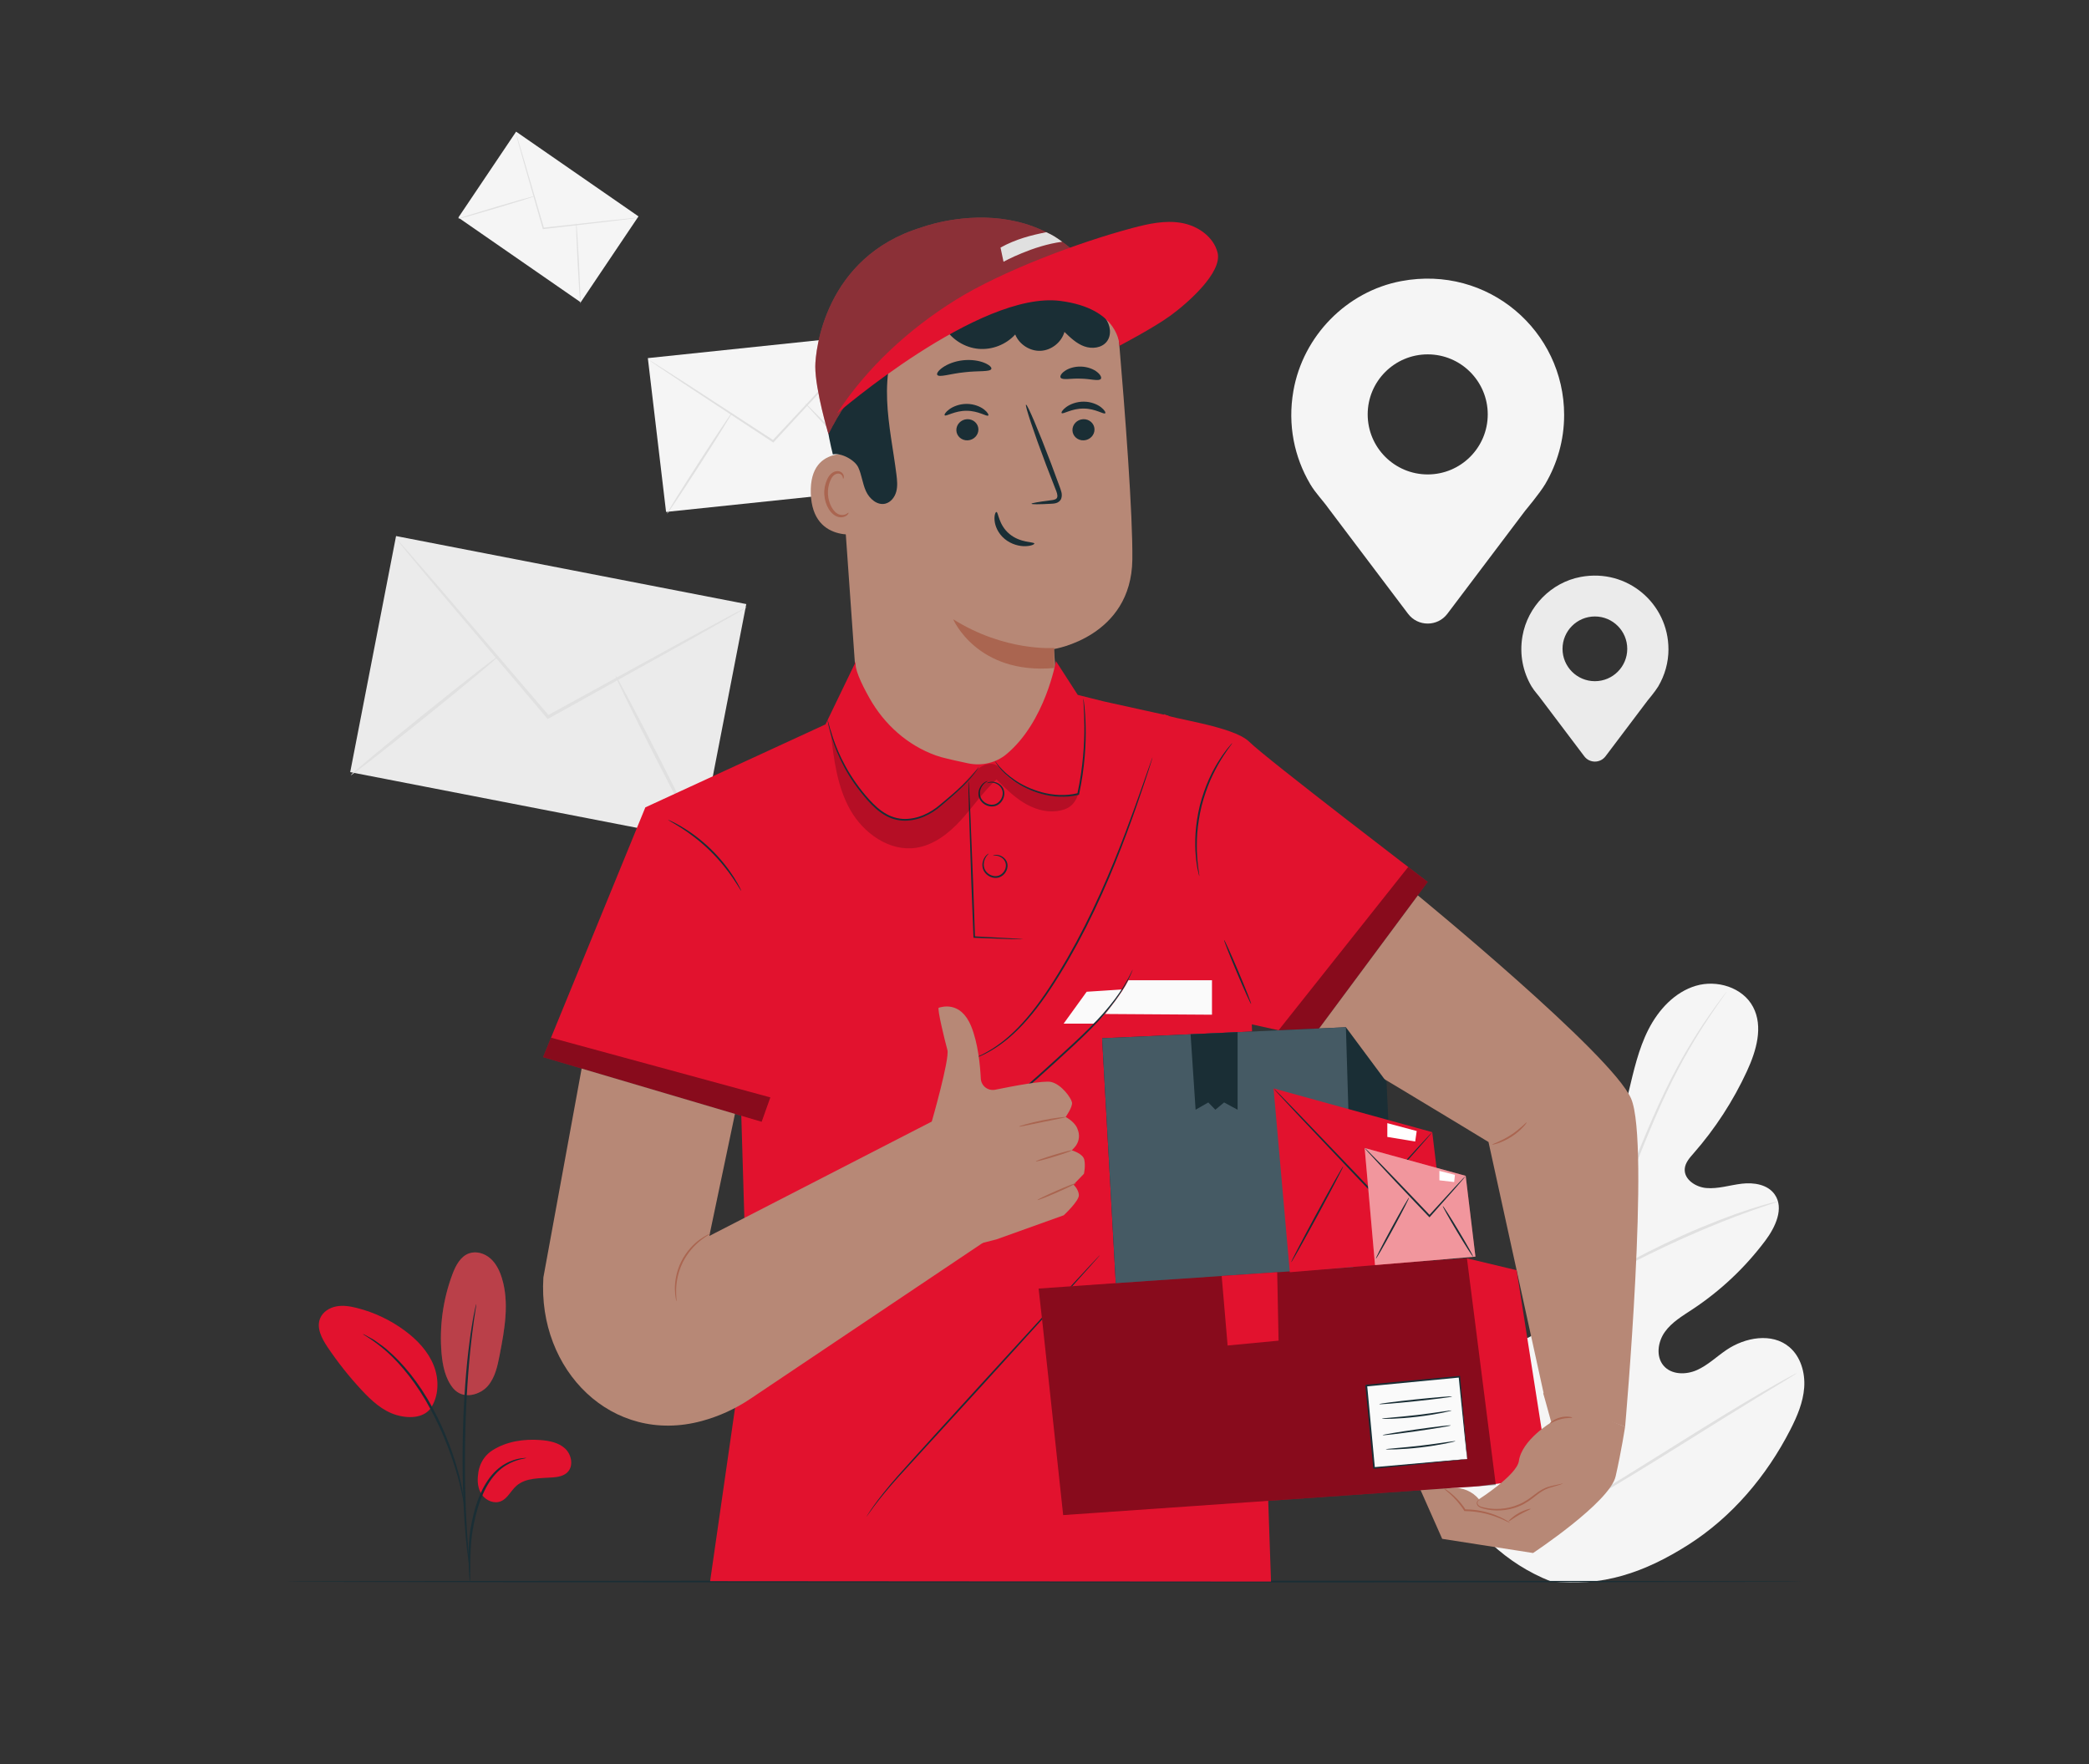 <?xml version="1.0" encoding="UTF-8"?>
<svg id="Layer_1" xmlns="http://www.w3.org/2000/svg" viewBox="0 0 752 635">
  <rect x="0" y="0" width="752" height="635" fill="#333333" stroke="none"/>
  <defs>
    <style>
      .cls-1 {
        fill: #e8505b;
      }

      .cls-2 {
        fill: #fafafa;
      }

      .cls-3 {
        fill: #aa6550;
      }

      .cls-4, .cls-5 {
        fill: #fff;
      }

      .cls-6, .cls-5 {
        opacity: .4;
      }

      .cls-7 {
        fill: #e0e0e0;
      }

      .cls-8 {
        fill: #455a64;
      }

      .cls-9 {
        fill: #b78876;
      }

      .cls-10 {
        fill: #1a2e35;
      }

      .cls-11 {
        opacity: .2;
      }

      .cls-12 {
        fill: #ebebeb;
      }

      .cls-13 {
        fill: #f5f5f5;
      }

      .cls-14 {
        fill: #e2122e;
      }
    </style>
  </defs>
  <g>
    <path class="cls-13" d="M558.17,569.21c-32.31-12.79-47.13-47.24-53.69-79.81-1.1-5.44-3.04-10.98-1.6-16.32,1.44-5.34,6.66-9.99,12.03-8.87,4.45.94,7.3,5.18,10.46,8.5,4.2,4.42,9.64,7.61,15.51,9.08,3.86.97,8.36,1.05,11.31-1.62,4.04-3.67,3.07-10.23,1.76-15.58-2.43-9.98-4.87-19.97-7.3-29.95-1.31-5.36-2.62-10.83-2.16-16.32.46-5.49,3.03-11.09,7.79-13.73,4.77-2.64,11.77-1.19,14.1,3.8.97,2.08,1.06,4.45,1.74,6.64.68,2.19,2.3,4.41,4.56,4.53,2.29.12,4.08-1.91,5.31-3.86,4.25-6.73,6.35-14.6,8.22-22.37,1.87-7.77,3.59-15.68,7.21-22.78,3.62-7.1,9.46-13.43,17.04-15.69,7.58-2.26,16.89.54,20.62,7.62,3.74,7.1,1.15,15.82-2.2,23.08-4.97,10.77-11.49,20.8-19.29,29.68-1.41,1.6-2.93,3.33-3.11,5.47-.32,3.85,3.91,6.6,7.72,6.94,4.31.38,8.55-1.06,12.85-1.56,4.3-.5,9.27.27,11.79,3.85,3.5,4.96.28,11.8-3.34,16.63-7.25,9.68-16.15,18.08-26.2,24.72-3.6,2.38-7.46,4.63-9.98,8.16-2.52,3.53-3.3,8.8-.48,12.13,2.82,3.33,8.04,3.37,11.99,1.62,3.95-1.75,7.12-4.87,10.7-7.29,6.71-4.53,16.35-6.28,22.58-1.03,4.1,3.45,5.75,9.22,5.37,14.58-.38,5.36-2.55,10.42-4.99,15.19-8.53,16.66-21,31.41-36.7,41.4-15.69,9.99-31.16,15.35-49.63,13.17"/>
    <path class="cls-7" d="M561.71,546.97c.89-17.43,3.45-36.46,6.8-56.27.86-4.95,1.71-9.84,2.54-14.66.85-4.81,1.68-9.58,2.79-14.19,2.18-9.24,4.97-17.96,7.89-26.15,2.91-8.2,5.97-15.87,8.88-23.02,2.93-7.15,5.79-13.76,8.65-19.68,5.69-11.86,11.39-20.86,15.56-26.88,2.08-3.02,3.77-5.31,4.93-6.84.56-.73,1-1.31,1.34-1.74.31-.39.47-.58.48-.57.02.01-.12.22-.4.63-.31.45-.73,1.04-1.26,1.8-1.11,1.57-2.75,3.9-4.77,6.95-4.06,6.08-9.66,15.11-15.24,26.97-2.81,5.92-5.62,12.53-8.52,19.68-2.88,7.16-5.91,14.83-8.79,23.02-2.88,8.18-5.65,16.87-7.8,26.06-1.1,4.59-1.92,9.32-2.76,14.14-.83,4.82-1.68,9.71-2.54,14.65-3.35,19.8-5.93,38.77-6.87,56.15"/>
    <path class="cls-7" d="M574.12,461.74c-.06.03-.44-.75-1.07-2.16-.63-1.42-1.48-3.49-2.49-6.08-2.03-5.16-4.58-12.38-7.36-20.36-2.79-7.98-5.44-15.14-7.53-20.26-1.04-2.56-1.91-4.63-2.52-6.04-.61-1.42-.91-2.23-.85-2.26.06-.03.49.71,1.21,2.09.73,1.37,1.69,3.4,2.82,5.93,2.28,5.06,5.04,12.22,7.83,20.2,2.73,7.88,5.2,15,7.08,20.44.87,2.45,1.6,4.52,2.19,6.18.51,1.46.77,2.28.7,2.31Z"/>
    <path class="cls-7" d="M640.02,432.49c.02.07-.94.41-2.67.98-1.73.58-4.24,1.4-7.31,2.51-6.15,2.18-14.55,5.49-23.66,9.55-9.1,4.07-17.18,8.11-22.94,11.2-2.89,1.52-5.2,2.82-6.8,3.71-1.6.89-2.5,1.36-2.53,1.3-.04-.06.8-.64,2.33-1.64,1.54-.99,3.8-2.39,6.65-4,5.69-3.26,13.74-7.41,22.87-11.5,9.13-4.07,17.6-7.28,23.84-9.29,3.11-1.03,5.66-1.75,7.43-2.21,1.78-.45,2.76-.67,2.78-.6Z"/>
    <path class="cls-7" d="M562.25,545.5s-.26-.23-.67-.73c-.48-.6-1.06-1.33-1.77-2.22-1.53-1.93-3.67-4.78-6.27-8.34-5.2-7.11-12.08-17.16-19.51-28.35-7.44-11.2-14.21-21.3-19.26-28.5-2.46-3.5-4.49-6.38-6-8.52-.65-.93-1.18-1.7-1.62-2.33-.36-.54-.54-.83-.51-.85.03-.02.26.23.67.73.48.6,1.06,1.33,1.77,2.21,1.53,1.93,3.67,4.78,6.27,8.34,5.2,7.11,12.08,17.16,19.52,28.36,7.44,11.19,14.21,21.29,19.26,28.5,2.47,3.5,4.49,6.38,6,8.52.65.93,1.18,1.7,1.62,2.33.36.54.54.83.51.85Z"/>
    <path class="cls-7" d="M646.89,494.23s-.27.23-.82.59c-.66.41-1.47.91-2.45,1.52-2.27,1.38-5.33,3.24-9.06,5.51-7.65,4.65-18.14,11.2-29.72,18.45-11.58,7.25-22.15,13.71-29.89,18.21-3.87,2.25-7.02,4.04-9.23,5.23-1.02.54-1.86.99-2.54,1.36-.59.3-.91.44-.92.41-.02-.03.27-.23.82-.59.66-.41,1.47-.91,2.45-1.52,2.27-1.38,5.33-3.24,9.06-5.51,7.65-4.65,18.14-11.2,29.73-18.45,11.58-7.25,22.14-13.71,29.89-18.2,3.87-2.25,7.02-4.04,9.23-5.23,1.02-.54,1.86-.99,2.55-1.36.59-.3.9-.44.92-.41Z"/>
  </g>
  <g>
    <rect class="cls-12" x="154.08" y="183.49" width="86.57" height="128.43" transform="translate(-83.43 394.22) rotate(-79.01)"/>
    <path class="cls-7" d="M268.86,218.56s-.46.35-1.39.9c-1.04.6-2.4,1.4-4.11,2.39-3.7,2.1-8.88,5.03-15.22,8.62-13.02,7.24-30.83,17.16-50.56,28.14l-.42.23-.31-.36c-.24-.28-.49-.58-.75-.88-14.76-17.44-28.12-33.23-37.88-44.77-4.74-5.69-8.61-10.33-11.38-13.65-1.27-1.56-2.28-2.81-3.05-3.75-.69-.87-1.03-1.33-1-1.36.03-.03.44.39,1.18,1.21.81.91,1.88,2.11,3.21,3.61,2.84,3.26,6.8,7.82,11.66,13.41,9.83,11.48,23.28,27.19,38.14,44.55.26.3.51.6.75.88l-.73-.13c19.8-10.86,37.67-20.67,50.73-27.83,6.42-3.46,11.66-6.28,15.4-8.3,1.75-.92,3.15-1.65,4.21-2.2.97-.49,1.49-.73,1.51-.7Z"/>
    <path class="cls-7" d="M126.28,279.05c-.2-.25,11.54-10.06,26.23-21.9,14.69-11.85,26.76-21.25,26.96-21,.2.25-11.54,10.06-26.23,21.9-14.68,11.84-26.76,21.25-26.96,20.99Z"/>
    <path class="cls-7" d="M221.58,243.23c.29-.15,7.41,13.24,15.91,29.89,8.5,16.66,15.16,30.27,14.87,30.42-.29.15-7.41-13.23-15.91-29.89-8.5-16.65-15.15-30.27-14.87-30.42Z"/>
  </g>
  <g>
    <polygon class="cls-13" points="319.47 175.93 239.77 184.28 233.21 128.91 312.91 120.56 319.47 175.93"/>
    <path class="cls-7" d="M313.25,121.2s-.21.3-.65.81c-.5.56-1.16,1.31-1.98,2.24-1.8,1.98-4.31,4.74-7.39,8.14-6.35,6.88-15.03,16.29-24.65,26.71l-.2.22-.25-.17c-.19-.13-.4-.26-.61-.4-12.14-7.99-23.13-15.23-31.16-20.52-3.92-2.62-7.11-4.76-9.4-6.29-1.05-.72-1.9-1.3-2.54-1.74-.58-.41-.87-.63-.86-.65.01-.02.33.16.94.52.66.41,1.52.95,2.61,1.62,2.32,1.48,5.55,3.55,9.52,6.09,8.06,5.24,19.09,12.41,31.27,20.34.21.14.42.28.61.4l-.46.05c9.68-10.36,18.42-19.72,24.81-26.56,3.15-3.32,5.72-6.03,7.56-7.97.86-.89,1.56-1.6,2.08-2.14.48-.48.74-.73.76-.71Z"/>
    <path class="cls-7" d="M240.1,184.92c-.17-.12,4.93-8.33,11.38-18.35,6.45-10.02,11.82-18.05,11.99-17.93.17.12-4.92,8.33-11.38,18.36-6.45,10.02-11.82,18.05-11.99,17.93Z"/>
    <path class="cls-7" d="M289.88,145.17c.14-.14,6.96,6.77,15.22,15.44,8.27,8.67,14.85,15.82,14.71,15.96-.14.14-6.96-6.77-15.22-15.44-8.26-8.67-14.85-15.82-14.7-15.96Z"/>
  </g>
  <g>
    <polygon class="cls-13" points="209.04 108.82 164.99 78.32 185.79 47.39 229.84 77.89 209.04 108.82"/>
    <path class="cls-7" d="M229.73,78.36s-.24.06-.69.13c-.5.07-1.16.16-1.98.27-1.77.22-4.25.53-7.29.9-6.21.72-14.72,1.71-24.14,2.8l-.2.02-.06-.2c-.04-.15-.09-.31-.14-.47-2.67-9.34-5.09-17.8-6.86-23.98-.84-3.04-1.53-5.51-2.02-7.28-.22-.83-.39-1.49-.53-1.99-.12-.46-.17-.7-.15-.7.02,0,.1.23.25.67.15.49.36,1.15.61,1.96.53,1.76,1.27,4.22,2.17,7.24,1.8,6.17,4.27,14.61,6.99,23.94.05.16.09.32.14.47l-.25-.17c9.42-1.04,17.93-1.97,24.15-2.65,3.05-.31,5.53-.56,7.31-.75.83-.07,1.49-.13,1.99-.18.45-.04.69-.05.7-.03Z"/>
    <path class="cls-7" d="M164.88,78.79c-.03-.13,6.13-2.08,13.77-4.35,7.64-2.27,13.86-4,13.89-3.87.03.13-6.13,2.08-13.77,4.35-7.64,2.27-13.86,4-13.89,3.87Z"/>
    <path class="cls-7" d="M207.44,80.33c.13-.01.58,6.46.99,14.46.41,8,.63,14.49.5,14.5-.13.01-.58-6.46-.99-14.46-.41-8-.63-14.49-.5-14.5Z"/>
  </g>
  <path class="cls-13" d="M563.06,149.4c0-30.24-27.32-54.09-58.63-48.21-19.69,3.7-35.38,19.78-38.83,39.51-2.16,12.33.39,23.94,6.02,33.51h-.03l.14.18c1.88,3.17,4.24,5.44,6.63,8.78l28.51,37.77c3.55,4.7,10.61,4.7,14.16,0l28.04-37.15s5.23-6.24,7.13-9.45l.1-.13h-.02c4.28-7.29,6.78-15.75,6.78-24.81ZM513.95,170.78c-11.94,0-21.61-9.68-21.61-21.61s9.68-21.61,21.61-21.61,21.61,9.68,21.61,21.61-9.68,21.61-21.61,21.61Z"/>
  <path class="cls-12" d="M600.61,233.68c0-16.3-14.73-29.17-31.61-26-10.62,1.99-19.08,10.66-20.94,21.3-1.16,6.65.21,12.91,3.24,18.07h-.01l.08.1c1.02,1.71,2.29,2.93,3.57,4.73l15.38,20.37c1.91,2.53,5.72,2.53,7.63,0l15.12-20.03s2.82-3.37,3.85-5.1l.05-.07h-.01c2.31-3.93,3.66-8.49,3.66-13.38ZM574.13,245.21c-6.44,0-11.65-5.22-11.65-11.65s5.22-11.65,11.65-11.65,11.65,5.22,11.65,11.65-5.22,11.65-11.65,11.65Z"/>
  <path class="cls-10" d="M649.42,569.32c0,.18-122.45.32-273.46.32s-273.49-.14-273.49-.32,122.42-.32,273.49-.32,273.46.14,273.46.32Z"/>
  <g>
    <g>
      <g>
        <g>
          <g>
            <g>
              <path class="cls-9" d="M301.01,143.31l8.13,115.14c1.33,18.8,16.96,33.37,35.81,33.37h0c20.75,0,37.19-17.54,35.82-38.25-.72-10.96-1.37-19.93-1.37-19.93,0,0,27.88-4.33,28.22-32.2.2-16.1-2.58-52.63-4.96-80.61-1.61-18.92-17.45-33.44-36.43-33.44h-16.84c-29,1.69-50.88,26.99-48.38,55.92Z"/>
              <path class="cls-3" d="M379.45,233.24s-17.61,1.43-36.33-10.33c0,0,8.59,20.06,36.4,17.55l-.06-7.22Z"/>
            </g>
            <g>
              <g>
                <g>
                  <path class="cls-10" d="M394,154.49c.07,2.1-1.64,3.9-3.84,4.02-2.19.12-4.03-1.49-4.1-3.59-.07-2.1,1.64-3.9,3.83-4.02,2.19-.12,4.03,1.49,4.11,3.59Z"/>
                  <path class="cls-10" d="M397.86,148.77c-.49.52-3.51-1.71-7.79-1.7-4.28-.05-7.42,2.15-7.89,1.63-.23-.23.27-1.17,1.64-2.17,1.35-.99,3.65-1.96,6.31-1.95,2.67.02,4.91,1,6.2,2,1.32,1.01,1.76,1.95,1.52,2.18Z"/>
                </g>
                <g>
                  <path class="cls-10" d="M352.21,154.49c.07,2.1-1.64,3.9-3.84,4.02-2.19.12-4.03-1.49-4.1-3.59-.07-2.1,1.64-3.9,3.83-4.02,2.19-.12,4.03,1.49,4.11,3.59Z"/>
                  <path class="cls-10" d="M355.76,149.57c-.49.52-3.51-1.71-7.79-1.7-4.28-.05-7.42,2.15-7.89,1.63-.23-.23.27-1.17,1.64-2.16,1.35-.99,3.64-1.96,6.31-1.95,2.67.02,4.91,1,6.2,2,1.31,1.01,1.76,1.95,1.52,2.18Z"/>
                </g>
                <path class="cls-10" d="M371.3,181.34c-.02-.24,2.64-.7,6.96-1.25,1.09-.11,2.13-.33,2.31-1.08.26-.79-.2-1.97-.73-3.24-1.03-2.65-2.1-5.42-3.23-8.33-4.49-11.86-7.74-21.61-7.26-21.78.48-.18,4.51,9.29,9,21.15,1.08,2.92,2.12,5.71,3.1,8.38.41,1.24,1.13,2.65.57,4.29-.29.82-1.1,1.41-1.8,1.6-.7.21-1.32.23-1.86.26-4.34.23-7.04.25-7.05,0Z"/>
                <path class="cls-10" d="M358.7,184.3c.7-.04.71,4.61,4.68,7.91,3.97,3.31,8.93,2.79,8.96,3.44.06.29-1.1.9-3.2.96-2.05.07-5.05-.59-7.48-2.61-2.43-2.02-3.47-4.72-3.63-6.63-.18-1.94.34-3.09.66-3.07Z"/>
              </g>
              <path class="cls-10" d="M356.87,132.79c-.42,1.16-4.7.61-9.72,1.22-5.04.5-9.09,1.98-9.76.93-.3-.5.41-1.6,2.05-2.72,1.62-1.13,4.21-2.2,7.23-2.53,3.02-.33,5.78.15,7.61.89,1.84.74,2.77,1.66,2.59,2.21Z"/>
              <path class="cls-10" d="M396.29,136.38c-.75.97-3.7-.04-7.25-.08-3.55-.17-6.55.65-7.24-.36-.3-.49.17-1.47,1.48-2.39,1.29-.92,3.46-1.67,5.89-1.59,2.44.08,4.55.96,5.78,1.96,1.25,1,1.67,2,1.33,2.48Z"/>
            </g>
            <g>
              <path class="cls-9" d="M310.41,164.23c-.48-.21-19.15-5.66-18.54,13.39.61,19.05,19.61,14.51,19.63,13.97.02-.55-1.09-27.35-1.09-27.35Z"/>
              <path class="cls-3" d="M305.45,184.55c-.09-.06-.33.24-.88.52-.54.27-1.47.47-2.48.13-2.04-.67-3.83-3.82-4.04-7.25-.1-1.73.21-3.4.78-4.78.54-1.41,1.41-2.42,2.42-2.63,1-.27,1.74.32,1.99.85.27.52.16.91.26.94.06.05.4-.33.22-1.11-.09-.38-.33-.82-.79-1.17-.47-.36-1.15-.53-1.85-.43-1.47.15-2.75,1.54-3.37,3.07-.71,1.53-1.1,3.4-.98,5.35.24,3.84,2.33,7.37,5.11,8.07,1.35.31,2.46-.13,3.02-.6.57-.49.66-.92.59-.95Z"/>
            </g>
          </g>
          <path class="cls-10" d="M299.81,163.58c2.91-.7,7.93,1.98,9.17,4.7,1.24,2.72,1.51,5.8,2.75,8.53,1.24,2.72,4.03,5.18,6.94,4.5,2.01-.48,3.44-2.36,3.97-4.35.53-1.99.31-4.1.06-6.15-1.12-8.9-2.99-17.72-3.35-26.68-.36-8.96.92-18.27,5.62-25.91,4.71-7.64,13.35-13.25,22.29-12.53,5.92.48,11.35,3.56,17.24,4.39,6.98.98,14.35-1.49,19.34-6.46.64-.64,3.61-2.6,3.61-2.6,0-.46-.44-4.44-2.01-5.89-11.67-10.79-32.7-13.81-48.12-9.93-15.42,3.88-29.87,14.76-36.5,29.21-6.63,14.45-4.67,34.54-1.01,49.16"/>
        </g>
        <path class="cls-1" d="M402.97,116.53s-73.12-23.52-104.75,39.73c0,0-4.73-15.83-4.73-24.32,0-5.67,3.39-39.42,38.12-50.04,0,0,52.32-19.97,71.35,34.62Z"/>
        <path class="cls-10" d="M340.15,118.1c2.58,4.17,7.2,7.03,12.08,7.47,4.89.44,9.94-1.53,13.23-5.17,1.44,3.6,5.32,6.08,9.19,5.88,3.88-.2,7.47-3.07,8.53-6.8,2.12,2.06,4.33,4.18,7.11,5.19,2.78,1.02,6.3.63,8.12-1.7,1.86-2.37,1.32-5.99-.5-8.39-1.82-2.4-4.63-3.83-7.41-4.99-8.69-3.63-18.26-5.45-27.59-4.18-9.33,1.26-18.36,5.78-24.19,13.17"/>
        <g class="cls-6">
          <path d="M402.97,116.53s-8.32-9.9-23.25-10.56c-21.57-.95-61.94,11.17-81.5,50.29,0,0-4.73-15.83-4.73-24.32,0-5.67,3.39-39.42,38.12-50.04,0,0,52.32-19.97,71.35,34.62Z"/>
        </g>
        <path class="cls-14" d="M301.28,148.85c10.84-16.59,25.79-30.3,42.6-40.8,16.81-10.5,44.6-20.88,63.75-25.97,5.75-1.53,11.74-2.86,17.61-1.85,5.86,1.01,11.6,4.92,13.06,10.69,1.82,7.22-10.99,18.36-17.02,22.74-6.02,4.38-18.31,10.81-18.31,10.81,0,0,.16-13.39-21.27-16.15-29.16-3.76-80.42,40.53-80.42,40.53Z"/>
      </g>
      <path class="cls-7" d="M361.25,94.22s10.53-5.83,21.12-7.19c-2.17-1.59-3.33-2.36-5.74-3.44-5.41,1.08-10.9,2.45-16.46,5.53l1.08,5.1Z"/>
    </g>
    <g>
      <g>
        <path class="cls-14" d="M420.59,257.61l-23.19-5.11-9.43-2.36-7.86-12.18s-3.75,21.78-17.78,33.5c-3.82,3.19-8.94,4.34-13.82,3.32-3.18-.67-6.91-1.49-9.68-2.23-.59-.16-1.24-.37-1.93-.61-10.21-3.66-18.55-11.15-23.88-20.6-3.12-5.54-5.75-11.22-4.85-13.38l-11.01,22.8-64.85,29.87-36.82,89.91,71.36,21.11,2.22,74.09-13.44,93.44,201.91.14-7.16-207.91"/>
        <path class="cls-10" d="M368.39,338.09s-.44.04-1.27.03c-.91-.02-2.1-.05-3.59-.08-3.18-.11-7.58-.27-12.84-.46h-.25s-.01-.26-.01-.26c-.22-5.57-.48-12.17-.75-19.23-.34-10.16-.64-19.36-.86-26.11-.08-3.28-.14-5.96-.19-7.92,0-.88-.01-1.59-.02-2.15,0-.49.02-.75.04-.75.02,0,.05.26.09.75.04.56.08,1.27.14,2.15.1,1.95.23,4.63.39,7.91.27,6.76.64,15.95,1.05,26.11.24,7.06.47,13.66.66,19.23l-.26-.26c5.25.28,9.65.52,12.83.69,1.48.1,2.68.18,3.58.24.83.06,1.27.11,1.26.14Z"/>
        <path class="cls-10" d="M357.39,308.06s.3-.23.96-.31c.65-.08,1.67.05,2.66.74.49.35.97.83,1.3,1.47.33.64.48,1.44.35,2.24-.22,1.59-1.43,3.25-3.3,3.72-1.87.43-3.7-.45-4.7-1.68-1.06-1.26-1.17-2.86-.89-3.99.28-1.16.87-1.97,1.33-2.42.47-.45.81-.6.83-.57.03.04-.25.26-.64.74-.39.48-.88,1.26-1.07,2.34-.2,1.06-.05,2.45.89,3.52.9,1.06,2.52,1.8,4.09,1.43,1.56-.39,2.65-1.83,2.86-3.19.26-1.4-.48-2.63-1.33-3.26-.86-.66-1.77-.86-2.38-.85-.62,0-.96.12-.97.06Z"/>
        <path class="cls-10" d="M355.22,281.95s.3-.29,1.02-.46c.7-.17,1.83-.17,3.01.44.58.31,1.18.77,1.62,1.43.44.66.71,1.52.67,2.41-.05,1.76-1.22,3.74-3.26,4.38-2.05.58-4.11-.4-5.16-1.8-.55-.7-.83-1.54-.89-2.33-.05-.79.1-1.52.35-2.13.5-1.23,1.32-1.98,1.94-2.35.63-.37,1.03-.43,1.04-.4.02.05-.35.19-.9.61-.54.41-1.25,1.16-1.66,2.3-.41,1.12-.42,2.7.59,3.93.94,1.21,2.79,2.05,4.51,1.55,1.71-.53,2.78-2.26,2.85-3.79.12-1.59-.88-2.84-1.92-3.42-1.04-.61-2.08-.69-2.75-.59-.68.09-1.03.27-1.06.22Z"/>
        <path class="cls-10" d="M348.65,381.67s.1-.06.31-.14c.24-.09.55-.21.93-.36.83-.28,2-.8,3.5-1.49,2.95-1.46,7.09-3.98,11.36-8.08,4.3-4.05,8.73-9.59,13.01-16.14,4.3-6.55,8.6-14.02,12.68-22.09,8.17-16.15,13.95-31.51,18-42.65,2.02-5.57,3.59-10.11,4.69-13.24.54-1.53.96-2.73,1.27-3.6.14-.38.25-.69.35-.93.08-.21.13-.31.14-.31s-.02.12-.08.33c-.07.25-.17.56-.28.95-.28.88-.66,2.1-1.15,3.64-1.03,3.15-2.53,7.71-4.5,13.31-3.94,11.18-9.67,26.6-17.85,42.79-4.09,8.08-8.42,15.57-12.75,22.12-4.32,6.56-8.81,12.1-13.19,16.14-4.34,4.09-8.56,6.57-11.56,7.97-1.53.66-2.72,1.15-3.57,1.39-.39.12-.7.22-.95.3-.21.06-.33.09-.33.08Z"/>
        <path class="cls-2" d="M391.18,357c.53,0,12.82-.85,12.82-.85,0,0-5.07,8.97-10.36,12.32h-10.75l8.29-11.47Z"/>
        <path class="cls-10" d="M346.5,408.83s.23-.2.7-.53c.53-.36,1.22-.84,2.07-1.43,1.79-1.25,4.37-3.09,7.47-5.47,6.23-4.73,14.4-11.81,23.19-19.89,4.41-4.03,8.63-7.84,12.28-11.5,3.66-3.64,6.72-7.15,9.06-10.28,2.35-3.12,3.95-5.85,4.96-7.79.54-.95.87-1.73,1.14-2.24.26-.52.4-.78.42-.77.02,0-.08.29-.3.83-.23.53-.53,1.33-1.03,2.3-.95,1.98-2.5,4.77-4.81,7.94-2.3,3.18-5.35,6.75-9,10.43-3.64,3.69-7.86,7.52-12.27,11.55-8.79,8.08-17.04,15.12-23.35,19.77-3.14,2.34-5.77,4.12-7.61,5.31-.92.6-1.65,1.03-2.14,1.33-.49.3-.76.44-.77.43Z"/>
        <path class="cls-10" d="M311.86,546.08s.04-.1.15-.29c.13-.22.3-.48.51-.81.45-.71,1.14-1.74,2.07-3.05,1.86-2.61,4.72-6.25,8.5-10.55,7.61-8.54,18.27-20.19,30.01-33.09,11.77-12.85,22.43-24.48,30.18-32.94,3.86-4.16,6.99-7.55,9.2-9.93,1.07-1.13,1.91-2.03,2.53-2.68.27-.28.49-.5.67-.69.15-.15.24-.23.24-.22,0,0-.06.1-.2.26-.16.19-.37.43-.62.73-.59.67-1.4,1.59-2.44,2.76-2.17,2.42-5.25,5.85-9.05,10.07-7.72,8.49-18.33,20.17-30.05,33.06-11.76,12.85-22.4,24.49-30.15,32.96-3.82,4.25-6.72,7.84-8.64,10.4-.95,1.28-1.68,2.29-2.17,2.97-.23.32-.41.57-.56.78-.13.17-.2.26-.21.25Z"/>
      </g>
      <path class="cls-14" d="M418.98,256.98c1.06,1.59,24.94,4.24,30.77,10.08,5.84,5.84,64.2,50.4,64.2,50.4l-41.57,56.07-26.86-5.91-26.53-110.64Z"/>
      <polygon class="cls-6" points="506.92 312.09 460.26 370.87 472.38 373.54 513.95 317.47 506.92 312.09"/>
      <path class="cls-10" d="M431.7,315.35s-.21-.69-.48-1.95c-.14-.63-.3-1.41-.41-2.33-.12-.91-.3-1.95-.36-3.11-.1-1.16-.19-2.42-.18-3.79-.05-1.37.04-2.82.11-4.36.23-3.06.7-6.41,1.54-9.86.87-3.44,2.03-6.62,3.26-9.43.66-1.39,1.26-2.72,1.95-3.9.63-1.21,1.31-2.29,1.94-3.26.6-1,1.24-1.83,1.78-2.58.53-.76,1.03-1.37,1.45-1.86.83-.99,1.31-1.53,1.34-1.5.03.03-.38.62-1.14,1.65-.39.51-.86,1.15-1.35,1.92-.5.77-1.12,1.61-1.68,2.61-.6.98-1.25,2.06-1.85,3.27-.66,1.18-1.24,2.51-1.88,3.89-1.19,2.8-2.32,5.95-3.18,9.35-.83,3.41-1.31,6.72-1.57,9.75-.08,1.52-.19,2.96-.16,4.31-.03,1.35.03,2.61.1,3.76.03,1.15.18,2.18.26,3.09.08.91.19,1.69.3,2.33.19,1.27.28,1.99.24,2Z"/>
      <path class="cls-10" d="M450.38,361.41c-.16.07-2.47-5.03-5.16-11.4-2.69-6.37-4.73-11.58-4.57-11.65.16-.07,2.47,5.03,5.16,11.4,2.69,6.36,4.73,11.58,4.57,11.65Z"/>
      <path class="cls-10" d="M266.85,320.71c-.1.05-1.1-1.78-2.99-4.57-1.88-2.78-4.75-6.46-8.42-10.04-3.69-3.57-7.45-6.32-10.29-8.12-2.84-1.81-4.7-2.75-4.65-2.85.02-.04.5.16,1.36.57.86.39,2.07,1.04,3.53,1.9,2.92,1.71,6.77,4.44,10.5,8.05,3.72,3.62,6.55,7.38,8.35,10.25.9,1.43,1.58,2.63,2,3.47.43.85.64,1.32.61,1.34Z"/>
      <polygon class="cls-6" points="195.49 380.54 198.36 373.54 277.31 395.03 274.18 403.81 195.49 380.54"/>
      <path class="cls-2" d="M406.23,352.85h30.06v12.41l-38.45-.25s5.94-7.2,8.39-12.16Z"/>
      <g class="cls-11">
        <path d="M299.03,263.47c1.09,9.64,2.27,19.58,7.03,28.03,4.77,8.45,14.1,15.11,23.7,13.69,6.4-.95,11.83-5.23,16.19-10.01,4.36-4.78,8.01-10.22,12.77-14.61,2.99,2.99,6,6,9.58,8.25,3.58,2.24,7.82,3.67,12.02,3.17,4.19-.51,6.51-2.16,7.83-6.18-4.48,1.39-6.94,1.18-11.39.32-4.71-.91-9.28-2.88-13.49-6.2-2.62-2.06-3.56-5.16-6.89-4.97-3.08.18-5.49,2.61-7.51,4.93-3.1,3.55-7.02,7.41-10.72,10.33-3.69,2.93-7.29,4.91-12,4.8-7.78-.17-14.14-6.27-18.43-12.76-3.95-5.96-6.88-12.6-8.64-19.53"/>
      </g>
      <path class="cls-10" d="M390,251.45s.07.23.13.69c.06.45.16,1.12.24,1.99.18,1.73.37,4.25.44,7.36.16,6.22-.31,14.88-2.31,24.19-.01.07-.03.14-.04.2l-.04.2-.19.05c-4.67,1.16-9.35.75-13.31-.35-3.98-1.1-7.33-2.82-9.86-4.62-2.53-1.8-4.34-3.6-5.39-4.98-.58-.65-.9-1.25-1.17-1.62-.25-.38-.37-.59-.35-.6.14-.14,2.04,3.36,7.17,6.82,2.53,1.73,5.84,3.38,9.75,4.42,3.89,1.05,8.47,1.42,12.99.3l-.23.24c.01-.06.03-.13.04-.2,1.99-9.25,2.53-17.85,2.48-24.05-.01-3.1-.13-5.61-.24-7.34-.05-.81-.09-1.47-.12-2-.02-.46-.02-.7,0-.7Z"/>
      <path class="cls-10" d="M352.47,275.82s-.12.26-.4.74c-.28.47-.73,1.15-1.37,1.98-1.27,1.66-3.33,3.89-6.07,6.41-1.37,1.26-2.91,2.6-4.58,4.02-.84.71-1.68,1.45-2.61,2.18-.94.71-1.96,1.38-3.06,1.97-2.19,1.18-4.73,2.05-7.45,2.26-2.72.24-5.63-.36-8.15-1.8-2.54-1.42-4.58-3.4-6.39-5.38-1.8-2.01-3.4-4.05-4.81-6.08-2.83-4.06-4.85-8.05-6.29-11.49-1.42-3.45-2.27-6.36-2.77-8.38-.26-1.01-.42-1.8-.51-2.34-.1-.54-.14-.82-.12-.83.02,0,.11.27.25.8.14.53.34,1.31.63,2.31.57,2,1.48,4.86,2.95,8.27,1.48,3.39,3.53,7.33,6.36,11.33,1.41,2,3.01,4.02,4.79,6,1.79,1.95,3.8,3.88,6.24,5.24,2.42,1.38,5.17,1.95,7.79,1.73,2.62-.2,5.08-1.02,7.22-2.16,1.07-.57,2.07-1.21,2.99-1.9.91-.7,1.77-1.44,2.61-2.14,1.68-1.4,3.23-2.71,4.62-3.95,2.77-2.47,4.87-4.63,6.18-6.23.66-.8,1.14-1.44,1.46-1.89.31-.45.48-.68.5-.67Z"/>
    </g>
    <g>
      <g>
        <g>
          <path class="cls-9" d="M325.86,417.76l9.52-13.88s6.55-22.76,5.66-25.94c-.89-3.17-3.78-15.05-3.1-15.19.68-.14,7.81-2.8,11.68,6.72,2.41,5.93,3.2,13.73,3.45,18.78.13,2.65,2.58,4.55,5.19,4.02,6.59-1.35,17.54-3.41,20.14-2.79,3.78.91,7.16,5.73,7.49,7.34.33,1.61-2.28,5.26-2.28,5.26,0,0,3.21,1.64,4.2,4.13.13.34.25.67.35.99.62,2.03.1,4.23-1.32,5.79l-1.01,1.1s4.01,1.1,4.5,3.39c.5,2.3-.14,5.06-.14,5.06l-3.76,3.89s1.76,1.56,1.95,3.68c.19,2.12-5.45,7.35-5.45,7.35l-24.22,8.68-9.61,2.45-23.23-30.83Z"/>
          <path class="cls-3" d="M383.68,402.1c.03.18-3.75.87-8.39,1.82-4.64.94-8.39,1.79-8.43,1.61-.02-.08.89-.41,2.39-.83,1.5-.42,3.59-.94,5.92-1.41,2.33-.47,4.45-.82,6-1.01,1.54-.2,2.51-.26,2.52-.17Z"/>
          <path class="cls-3" d="M385.9,414.08c.05.17-2.82,1.2-6.41,2.29-3.59,1.1-6.55,1.85-6.6,1.68-.05-.17,2.82-1.2,6.41-2.29,3.59-1.1,6.54-1.85,6.6-1.68Z"/>
          <path class="cls-3" d="M387.34,425.91c.07.16-2.98,1.65-6.81,3.33-3.83,1.68-7,2.9-7.07,2.74-.07-.16,2.98-1.65,6.81-3.33,3.83-1.68,6.99-2.9,7.07-2.74Z"/>
        </g>
        <path class="cls-9" d="M270.04,503.58l89.09-59.77-22.47-40.72-81.32,41.82,9.23-43.94-55.19-16.32-13.77,75.18h0c-2.13,33.45,24.7,60.46,57.05,51.68h0c6.19-1.68,12.06-4.36,17.38-7.93Z"/>
      </g>
      <path class="cls-3" d="M243.57,468.5s-.16-.39-.31-1.12c-.14-.73-.28-1.81-.31-3.15-.07-2.67.45-6.45,2.3-10.15,1.84-3.69,4.55-6.39,6.72-7.94,1.09-.78,2.03-1.32,2.7-1.65.67-.33,1.06-.47,1.08-.43.05.1-1.44.81-3.51,2.44-2.06,1.61-4.64,4.28-6.42,7.86-1.79,3.58-2.37,7.25-2.42,9.86-.06,2.63.28,4.25.16,4.27Z"/>
    </g>
    <g>
      <g>
        <path class="cls-9" d="M472.38,373.54c.56-.76,63.45,37.55,63.45,37.55l20.16,91.86,29.02,10.65s9.06-102.22,2.16-118.13c-6.9-15.92-76.77-73.15-76.77-73.15l-38.01,51.23Z"/>
        <path class="cls-3" d="M549.57,404.04c.13.08-1.91,2.88-5.45,5.14-3.53,2.29-6.92,2.99-6.94,2.83-.06-.19,3.16-1.15,6.59-3.38,3.45-2.2,5.65-4.73,5.8-4.6Z"/>
      </g>
      <g>
        <polygon class="cls-10" points="396.74 373.74 401.66 461.89 502.17 455.1 499.13 389.47 484.5 369.78 396.74 373.74"/>
        <path class="cls-14" d="M373.88,463.85c.3,1.69,8.84,81.54,8.84,81.54l149.59-10.4,25.32-3.39-11.67-74.36-17.88-4.28-154.19,10.89Z"/>
        <path class="cls-6" d="M528.07,452.96l-154.19,10.89c.3,1.69,8.84,81.54,8.84,81.54l155.74-10.83-10.39-81.59Z"/>
        <polygon class="cls-8" points="487.1 456.12 401.66 461.89 396.74 373.74 484.5 369.78 487.1 456.12"/>
        <polygon class="cls-10" points="428.59 372.3 430.39 399.47 434.96 396.85 437.5 399.47 440.65 396.85 445.51 399.47 445.51 371.53 428.59 372.3"/>
        <g>
          <polygon class="cls-14" points="464.31 457.96 458.46 391.8 515.58 407.54 521.08 453.21 464.31 457.96"/>
          <path class="cls-10" d="M515.58,407.54s-.11.17-.35.47c-.29.34-.65.77-1.1,1.3-1.03,1.18-2.44,2.79-4.2,4.8-3.67,4.11-8.74,9.8-14.6,16.37l-.22.25-.23-.24c-2.44-2.56-5.06-5.31-7.77-8.15-7.92-8.37-15.09-15.95-20.35-21.5-2.54-2.73-4.62-4.96-6.11-6.57-.68-.75-1.22-1.35-1.64-1.81-.37-.42-.56-.65-.54-.66s.23.18.63.57c.44.44,1.01,1.01,1.73,1.72,1.53,1.57,3.66,3.75,6.26,6.43,5.29,5.52,12.51,13.05,20.48,21.37,2.71,2.85,5.32,5.6,7.76,8.16h-.45c5.92-6.5,11.05-12.13,14.77-16.21,1.81-1.95,3.27-3.53,4.33-4.67.48-.5.87-.91,1.18-1.23.27-.28.42-.41.43-.4Z"/>
          <path class="cls-10" d="M483.55,419.8c.16.08-3.92,7.89-9.09,17.44-5.18,9.55-9.5,17.22-9.66,17.14-.16-.08,3.91-7.89,9.09-17.44,5.18-9.55,9.5-17.22,9.66-17.13Z"/>
          <path class="cls-10" d="M519.76,453.21c-.15.09-4.11-6.23-8.84-14.13-4.73-7.89-8.44-14.37-8.29-14.46.15-.09,4.11,6.23,8.84,14.13,4.73,7.89,8.44,14.36,8.29,14.46Z"/>
        </g>
        <g>
          <polygon class="cls-1" points="494.98 455.38 491.25 413.25 527.62 423.27 531.13 452.35 494.98 455.38"/>
          <polygon class="cls-5" points="494.98 455.38 491.25 413.25 527.62 423.27 531.13 452.35 494.98 455.38"/>
          <path class="cls-10" d="M527.62,423.27s-.29.43-.9,1.16c-.69.8-1.57,1.82-2.65,3.08-2.37,2.68-5.58,6.29-9.26,10.45l-.22.25-.23-.24c-1.56-1.63-3.23-3.38-4.95-5.19-5.08-5.33-9.65-10.18-12.93-13.72-1.58-1.72-2.88-3.13-3.87-4.21-.9-1-1.39-1.57-1.35-1.6.03-.03.58.48,1.54,1.43,1.02,1.04,2.38,2.41,4.01,4.07,3.37,3.45,7.99,8.26,13.07,13.59,1.72,1.81,3.39,3.57,4.94,5.2h-.45c3.75-4.09,7.02-7.66,9.43-10.29,1.13-1.2,2.06-2.19,2.78-2.95.66-.68,1.03-1.04,1.06-1.01Z"/>
          <path class="cls-10" d="M507.23,431.08c.16.08-2.39,5.08-5.69,11.16-3.3,6.08-6.1,10.94-6.25,10.86-.16-.08,2.39-5.08,5.69-11.16,3.3-6.08,6.1-10.94,6.25-10.86Z"/>
          <path class="cls-10" d="M530.28,452.35c-.15.09-2.72-3.91-5.73-8.94-3.01-5.03-5.33-9.18-5.18-9.27s2.72,3.91,5.73,8.94c3.01,5.03,5.33,9.17,5.18,9.27Z"/>
        </g>
        <polygon class="cls-4" points="518.16 421.49 518.16 424.88 523.47 425.5 523.75 422.91 518.16 421.49"/>
        <path class="cls-4" d="M499.41,404.31v4.95l10.03,1.65.55-3.77-10.58-2.84Z"/>
        <polygon class="cls-14" points="460.26 482.6 459.77 457.96 439.78 459.31 441.92 484.34 460.26 482.6"/>
        <g>
          <g>
            <rect class="cls-2" x="493.15" y="497.11" width="33.68" height="29.8" transform="translate(-46.05 50.42) rotate(-5.42)"/>
            <path class="cls-10" d="M528.16,525.25s-.04-.2-.08-.57c-.05-.41-.11-.94-.18-1.6-.15-1.44-.37-3.47-.64-6.04-.53-5.21-1.28-12.58-2.17-21.43l.3.25c-9.66.93-21.18,2.04-33.53,3.23-.07.08.55-.66.29-.35h0s0,.02,0,.02v.03s0,.06,0,.06v.13s.04.25.04.25l.05.5.1,1.01c.06.67.13,1.34.19,2,.13,1.33.25,2.64.37,3.95.24,2.61.48,5.16.72,7.65.46,4.98.9,9.7,1.31,14.06l-.31-.26c9.95-.88,18.29-1.63,24.2-2.15,2.92-.24,5.23-.44,6.87-.58.77-.06,1.37-.11,1.83-.14.42-.03.64-.04.65-.03.01,0-.19.04-.59.09-.45.05-1.03.12-1.77.2-1.62.17-3.91.41-6.8.72-5.95.6-14.34,1.44-24.35,2.45l-.28.03-.03-.28c-.42-4.37-.88-9.08-1.36-14.06-.24-2.49-.48-5.04-.73-7.65-.12-1.3-.25-2.62-.38-3.94-.06-.66-.13-1.33-.19-2l-.1-1.01-.05-.5-.02-.25v-.13s-.02-.06-.02-.06v-.03s0-.02,0-.02h0c-.26.3.35-.44.29-.36,12.35-1.15,23.87-2.23,33.54-3.13l.27-.03.02.27c.79,8.93,1.45,16.37,1.91,21.63.21,2.54.38,4.56.5,5.99.05.65.09,1.16.12,1.56.02.35.03.52.02.52Z"/>
          </g>
          <path class="cls-10" d="M522.73,502.69c.02.18-5.84.94-13.09,1.7-7.25.76-13.14,1.24-13.16,1.06-.02-.18,5.84-.94,13.09-1.7,7.25-.76,13.14-1.24,13.16-1.06Z"/>
          <path class="cls-10" d="M522.54,507.73c.02.08-1.36.44-3.6.89-2.25.45-5.37.97-8.85,1.38-3.48.41-6.64.62-8.93.71-2.29.08-3.71.05-3.71-.03,0-.09,1.41-.22,3.68-.42,2.28-.2,5.42-.49,8.88-.89,3.46-.41,6.58-.85,8.85-1.19,2.26-.33,3.66-.53,3.68-.44Z"/>
          <path class="cls-10" d="M523.95,518.75c.02.08-1.36.44-3.6.89-2.25.45-5.37.97-8.85,1.38-3.48.41-6.64.62-8.93.71-2.29.08-3.71.05-3.71-.03,0-.09,1.41-.22,3.68-.42,2.28-.2,5.42-.49,8.88-.89,3.46-.41,6.58-.85,8.85-1.19,2.26-.33,3.66-.53,3.68-.44Z"/>
          <path class="cls-10" d="M522.26,513.1c.03.18-5.45,1.1-12.23,2.07-6.78.97-12.29,1.61-12.32,1.44-.03-.18,5.45-1.1,12.23-2.07,6.78-.97,12.29-1.61,12.32-1.44Z"/>
        </g>
      </g>
      <g>
        <path class="cls-9" d="M551.87,559.04s27.61-18.26,29.73-27.61c2.12-9.34,3.4-17.84,3.4-17.84l-29.5-12.22,2.93,10.63s-10.58,6.29-11.66,13.91c-.72,5.08-14.39,13.77-14.39,13.77h0c-2.32-2.8-5.86-4.32-9.49-4.06l-11.49.81,7.76,17.51,32.71,5.1Z"/>
        <path class="cls-3" d="M562.66,534s-.44.26-1.31.53c-.86.29-2.14.57-3.66,1.07-1.53.47-3.14,1.45-4.79,2.78-1.65,1.32-3.58,2.8-5.9,3.75-4.63,2-9.39,1.86-12.52,1.05-.78-.2-1.52-.38-2.09-.78-.58-.36-.89-1.04-.76-1.53.08-.49.38-.8.62-.89.25-.09.38-.04.38-.02,0,.03-.13.03-.32.14-.18.11-.4.39-.43.81-.06.42.19.89.71,1.2.51.32,1.22.46,2,.63,3.09.68,7.69.73,12.17-1.2,2.26-.92,4.1-2.31,5.79-3.63,1.68-1.31,3.43-2.33,5.02-2.75,1.57-.45,2.86-.66,3.73-.87.88-.2,1.36-.33,1.37-.29Z"/>
        <path class="cls-3" d="M543.53,548.17c-.05.09-1.42-.72-3.77-1.69-2.34-.97-5.72-2.02-9.58-2.38-.97-.1-1.92-.13-2.83-.15h-.17s-.09-.14-.09-.14c-1.71-2.69-3.66-4.73-5.14-6.06-1.48-1.34-2.48-2.04-2.43-2.11.02-.03.29.11.77.4.47.3,1.14.76,1.93,1.4,1.58,1.27,3.62,3.3,5.4,6.03l-.26-.14c.93.01,1.9.04,2.89.14,3.93.37,7.37,1.52,9.7,2.61,1.17.54,2.07,1.07,2.69,1.44.6.39.92.63.9.67Z"/>
        <path class="cls-3" d="M550.99,543.15c.06.18-1.87.88-4.04,2.12-2.18,1.23-3.76,2.52-3.89,2.38-.12-.12,1.32-1.67,3.57-2.94,2.25-1.28,4.32-1.72,4.36-1.56Z"/>
        <path class="cls-3" d="M565.95,510.31c-.02.19-1.92-.04-4.12.55-2.22.56-3.75,1.69-3.87,1.53-.12-.11,1.33-1.55,3.71-2.16,2.37-.63,4.34-.08,4.29.07Z"/>
      </g>
    </g>
  </g>
  <g>
    <path class="cls-1" d="M163.16,499.76c3.64,4.32,9.78,2.23,12.43-.84,2.66-3.07,3.52-7.26,4.29-11.25,1.76-9.11,3.51-18.67.8-27.55-.81-2.65-2.06-5.26-4.14-7.1-2.08-1.84-5.11-2.77-7.72-1.83-3.09,1.12-4.78,4.39-5.94,7.47-3.4,9.04-4.76,18.84-3.93,28.46.39,4.49,1.34,9.16,4.2,12.64"/>
    <g class="cls-11">
      <path d="M163.16,499.76c3.64,4.32,9.78,2.23,12.43-.84,2.66-3.07,3.52-7.26,4.29-11.25,1.76-9.11,3.51-18.67.8-27.55-.81-2.65-2.06-5.26-4.14-7.1-2.08-1.84-5.11-2.77-7.72-1.83-3.09,1.12-4.78,4.39-5.94,7.47-3.4,9.04-4.76,18.84-3.93,28.46.39,4.49,1.34,9.16,4.2,12.64"/>
    </g>
    <path class="cls-14" d="M177.34,522.03c5.04-3.19,11.22-4.1,17.17-3.66,3.19.24,6.56.89,8.91,3.06,2.35,2.17,3.13,6.3.85,8.55-1.36,1.34-3.38,1.71-5.28,1.85-4.59.36-9.76,0-13.17,3.09-1.95,1.76-3.11,4.5-5.54,5.5-2.38.98-5.27-.22-6.76-2.31-1.49-2.09-1.78-4.85-1.4-7.39,0,0,.15-5.48,5.22-8.7Z"/>
    <path class="cls-14" d="M154.89,507.17c3.13-4.47,3.26-10.6,1.23-15.67-2.03-5.07-5.94-9.19-10.33-12.45-5.14-3.82-11.03-6.62-17.23-8.2-2.44-.62-5-1.05-7.47-.59-2.48.46-4.88,1.96-5.84,4.29-1.43,3.44.58,7.28,2.66,10.37,3.66,5.45,7.75,10.61,12.22,15.41,3.59,3.87,7.65,7.64,12.73,9.08,5.08,1.44,10.16.76,12.46-2.88"/>
    <path class="cls-10" d="M169.16,569.32c.06,0,.09-.76.1-2.12.01-1.54.03-3.47.05-5.77.05-2.43.15-5.32.54-8.5.39-3.17,1.13-6.63,2.16-10.17,1.08-3.52,2.5-6.76,4.25-9.41,1.74-2.66,3.86-4.66,5.91-5.88,2.04-1.25,3.92-1.85,5.23-2.16,1.32-.26,2.06-.43,2.06-.49,0-.06-.76,0-2.13.16-1.35.21-3.32.74-5.48,1.96-2.17,1.2-4.43,3.24-6.26,5.96-1.85,2.71-3.32,6.02-4.42,9.6-1.05,3.6-1.77,7.1-2.13,10.33-.35,3.23-.38,6.15-.36,8.59.04,2.44.14,4.42.23,5.78.09,1.36.17,2.11.23,2.11Z"/>
    <path class="cls-10" d="M169.16,564.89s.02-.34-.03-.98c-.07-.73-.15-1.65-.26-2.78-.22-2.41-.53-5.9-.79-10.22-.56-8.64-.88-20.61-.61-33.82.28-13.21,1.14-25.16,2.13-33.76.22-2.15.47-4.1.71-5.8.22-1.71.41-3.17.62-4.37.17-1.12.3-2.03.41-2.76.08-.63.11-.97.08-.97-.03,0-.12.32-.26.94-.15.72-.34,1.62-.57,2.74-.25,1.19-.49,2.65-.76,4.35-.29,1.7-.58,3.64-.84,5.8-1.15,8.6-2.11,20.57-2.39,33.81-.27,13.24.15,25.23.87,33.88.33,4.33.74,7.82,1.07,10.22.17,1.12.31,2.04.42,2.76.11.63.17.96.2.95Z"/>
    <path class="cls-10" d="M167.16,541.86c.06,0-.04-1.04-.28-2.9-.27-1.86-.77-4.53-1.59-7.79-.85-3.25-1.98-7.09-3.58-11.23-1.54-4.16-3.55-8.63-6-13.13-4.82-9.08-10.91-16.3-16.03-20.66-1.22-1.17-2.52-1.97-3.59-2.78-.55-.38-1.03-.77-1.52-1.07-.49-.28-.94-.53-1.36-.77-1.64-.92-2.56-1.4-2.58-1.35-.12.2,3.67,2,8.65,6.43,4.96,4.42,10.9,11.61,15.67,20.61,2.43,4.47,4.45,8.89,6.02,13.01,1.63,4.1,2.81,7.9,3.74,11.1.89,3.22,1.48,5.86,1.85,7.69.34,1.84.55,2.85.61,2.84Z"/>
  </g>
</svg>